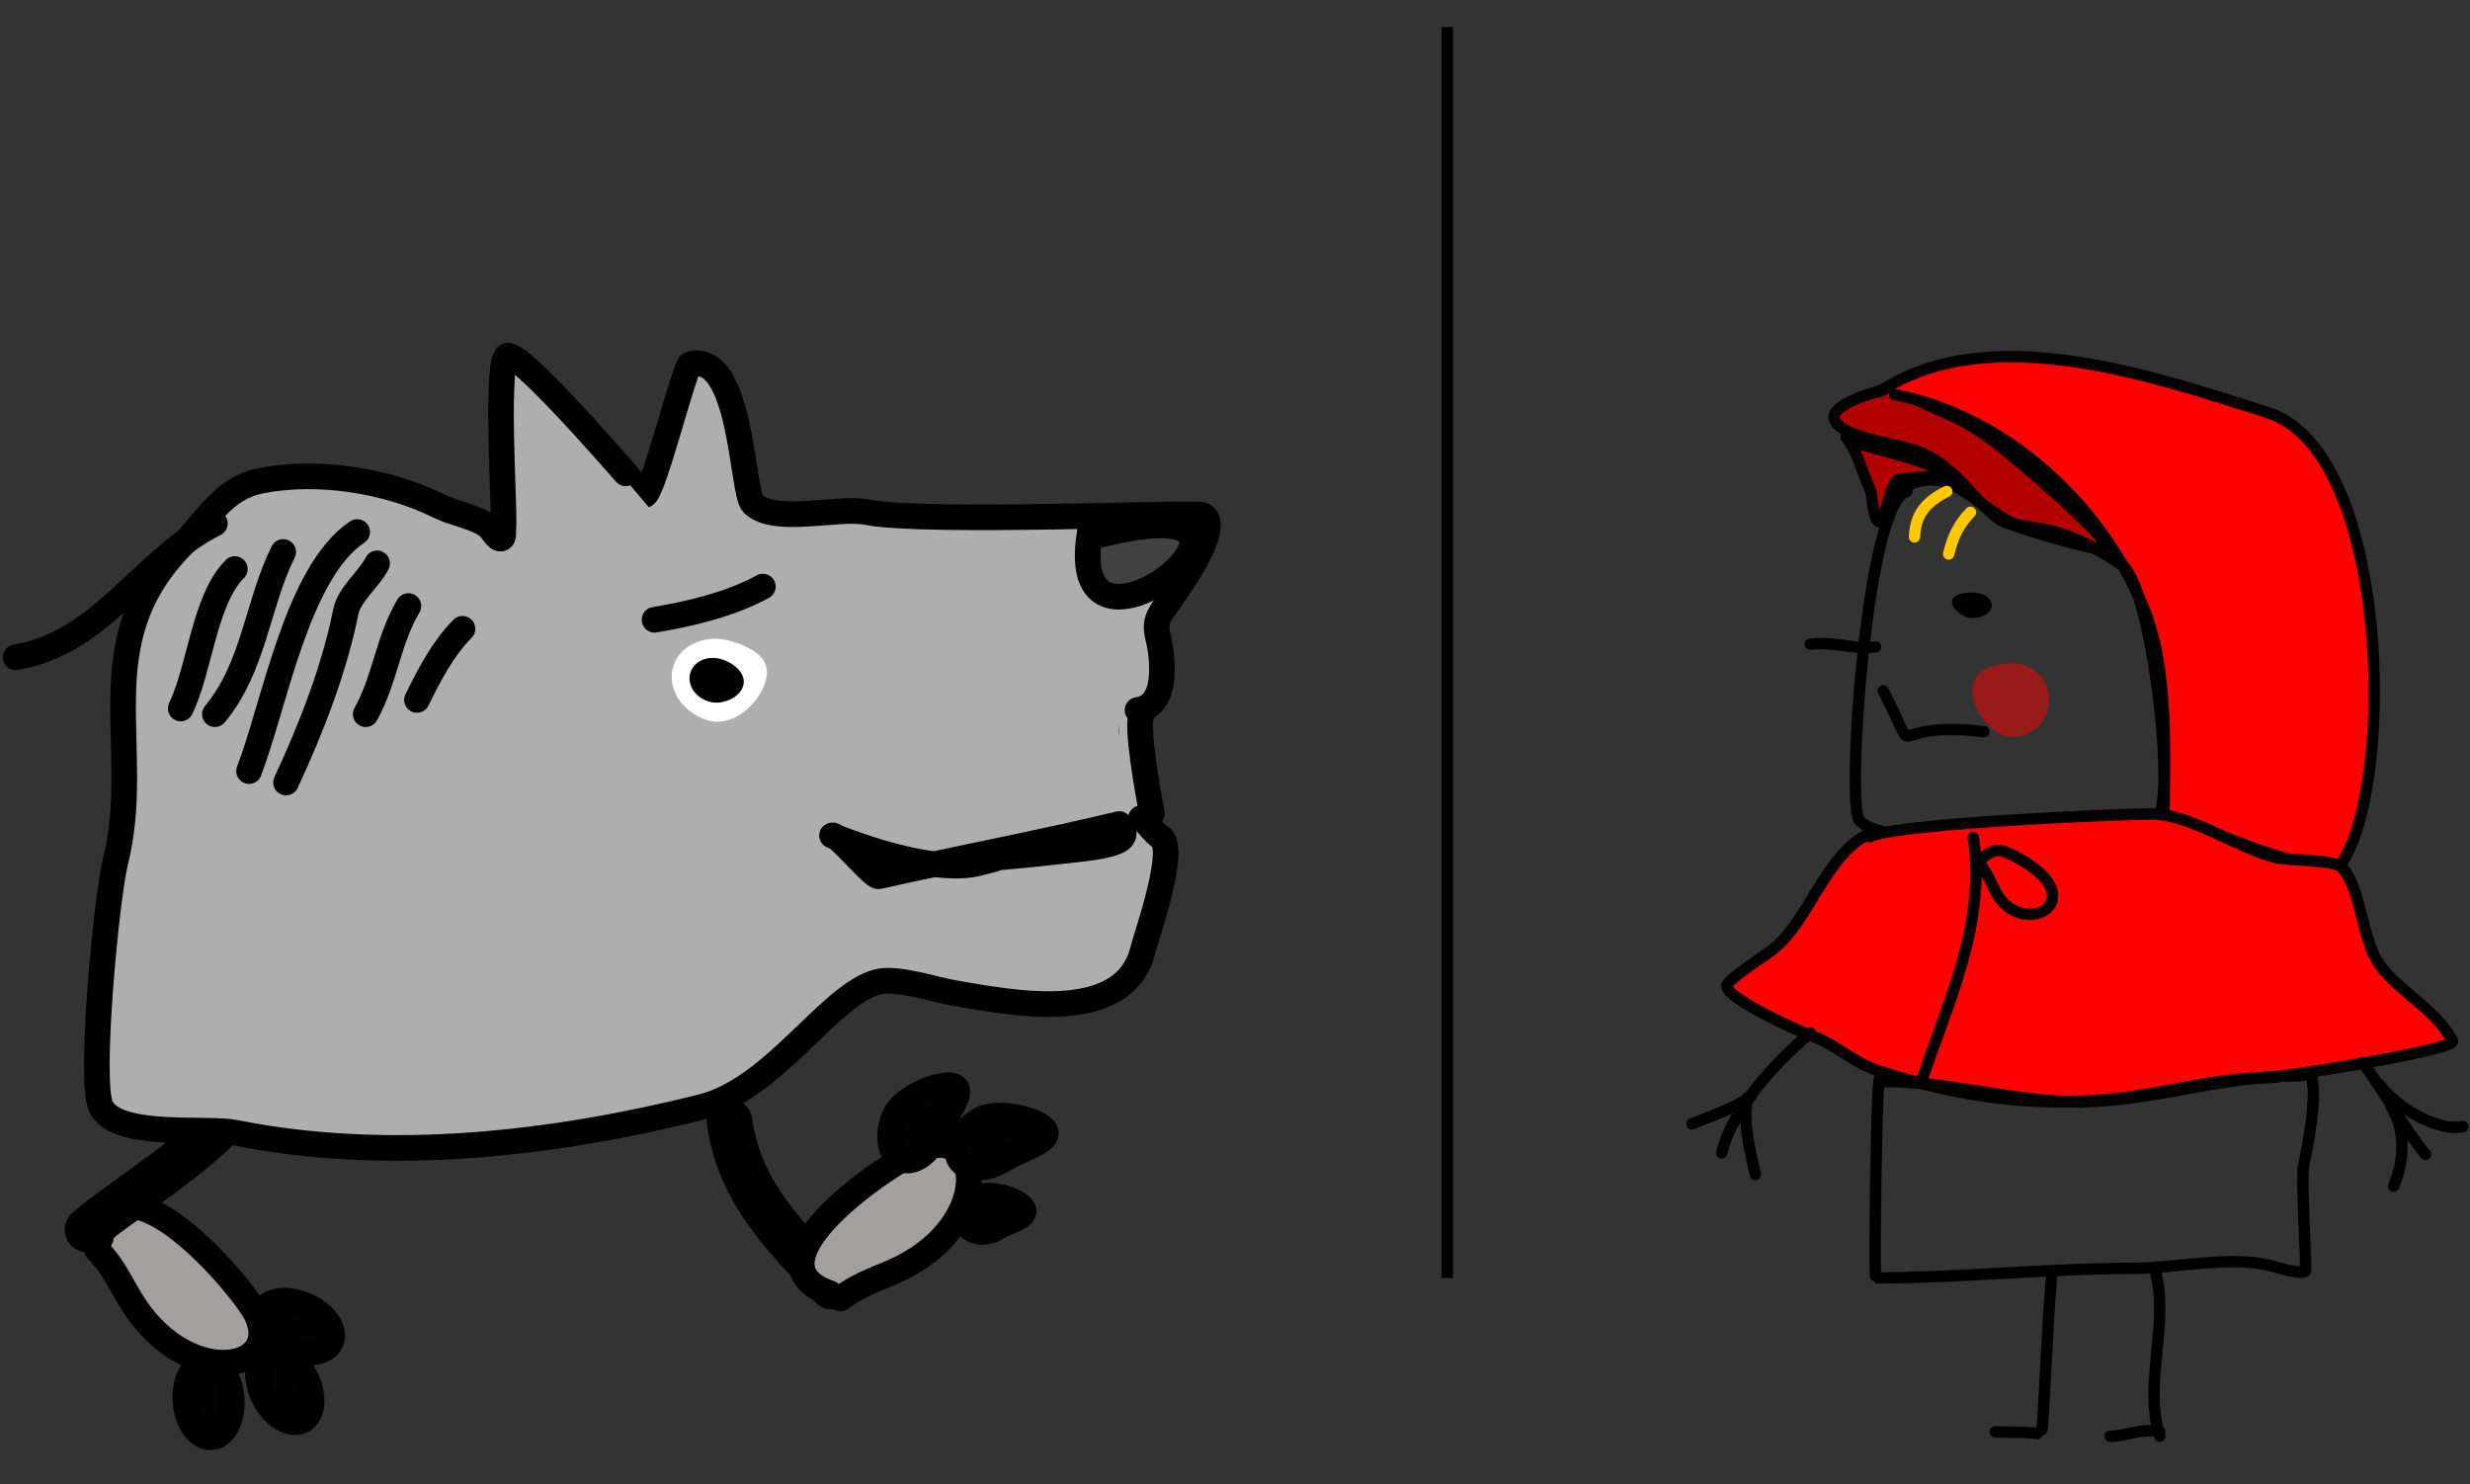 <?xml version="1.0" encoding="UTF-8"?>
<!DOCTYPE svg PUBLIC "-//W3C//DTD SVG 1.1//EN" "http://www.w3.org/Graphics/SVG/1.1/DTD/svg11.dtd">
<svg version="1.1" xmlns="http://www.w3.org/2000/svg" xmlns:xlink="http://www.w3.org/1999/xlink" x="0" y="0" width="867.829" height="521.484" viewBox="0, 0, 867.829, 521.484">
  <rect x="0" y="0" width="867.829" height="521.484" fill="#333333" stroke="none"/>
  <g id="Layer_1" transform="translate(185.579, 1746.484)">
    <g>
      <g>
        <path d="M480.748,-1610.495 C487.384,-1605.344 495.46,-1602.806 502.748,-1599.162 C507.575,-1596.748 511.27,-1594.187 515.748,-1590.829 C519.904,-1587.711 556.141,-1557.432 554.414,-1553.979 C553.232,-1551.614 519.048,-1562.354 517.081,-1563.829 C507.257,-1571.197 503.088,-1580.658 490.748,-1586.829 C483.348,-1590.529 463.545,-1591.967 459.414,-1598.162 C455.163,-1604.539 475.806,-1609.267 479.081,-1610.495" fill="#B30101"/>
        <path d="M480.748,-1610.495 C487.384,-1605.344 495.46,-1602.806 502.748,-1599.162 C507.575,-1596.748 511.27,-1594.187 515.748,-1590.829 C519.904,-1587.711 556.141,-1557.432 554.414,-1553.979 C553.232,-1551.614 519.048,-1562.354 517.081,-1563.829 C507.257,-1571.197 503.088,-1580.658 490.748,-1586.829 C483.348,-1590.529 463.545,-1591.967 459.414,-1598.162 C455.163,-1604.539 475.806,-1609.267 479.081,-1610.495" fill-opacity="0" stroke="#000000" stroke-width="4" stroke-linecap="round" stroke-linejoin="round"/>
      </g>
      <g>
        <path d="M463.058,-1592.829 C467.369,-1587.562 468.435,-1580.742 471.391,-1574.829 C472.386,-1572.839 472.523,-1563.162 474.748,-1563.162 C476.668,-1563.162 478.695,-1576.647 481.058,-1577.829 C482.299,-1578.449 499.124,-1579.429 498.391,-1580.162 C494.872,-1583.682 472.01,-1589.067 466.725,-1590.829" fill="#B30101"/>
        <path d="M463.058,-1592.829 C467.369,-1587.562 468.435,-1580.742 471.391,-1574.829 C472.386,-1572.839 472.523,-1563.162 474.748,-1563.162 C476.668,-1563.162 478.695,-1576.647 481.058,-1577.829 C482.299,-1578.449 499.124,-1579.429 498.391,-1580.162 C494.872,-1583.682 472.01,-1589.067 466.725,-1590.829" fill-opacity="0" stroke="#000000" stroke-width="4" stroke-linecap="round" stroke-linejoin="round"/>
      </g>
      <g>
        <path d="M474.748,-1608.829 C512.414,-1633.829 568.056,-1615.392 611.419,-1601.427 C653.998,-1587.715 656.4,-1470.944 636.78,-1442.51 C635.542,-1440.716 625.45,-1442.811 623.747,-1443.191 C611.372,-1445.95 599.51,-1451.336 587.82,-1455.101 C587.154,-1455.315 574.787,-1458.755 574.787,-1458.844 C574.787,-1482.466 576.591,-1511.148 567.391,-1533.368 C552.541,-1569.235 519.209,-1600.268 480.081,-1607.829" fill="#FF0000"/>
        <path d="M474.748,-1608.829 C512.414,-1633.829 568.056,-1615.392 611.419,-1601.427 C653.998,-1587.715 656.4,-1470.944 636.78,-1442.51 C635.542,-1440.716 625.45,-1442.811 623.747,-1443.191 C611.372,-1445.95 599.51,-1451.336 587.82,-1455.101 C587.154,-1455.315 574.787,-1458.755 574.787,-1458.844 C574.787,-1482.466 576.591,-1511.148 567.391,-1533.368 C552.541,-1569.235 519.209,-1600.268 480.081,-1607.829" fill-opacity="0" stroke="#000000" stroke-width="4" stroke-linecap="round" stroke-linejoin="round"/>
      </g>
      <path d="M484.415,-1573.829 C470.222,-1570.899 462.995,-1462.915 467.748,-1458.162 C475.889,-1450.021 502.598,-1454.162 513.748,-1454.162 C518.598,-1454.162 572.389,-1458.598 573.415,-1461.162 C578.089,-1472.849 569.965,-1541.351 559.748,-1548.162 C535.411,-1564.387 526.483,-1559.455 519.748,-1563.495 C503.681,-1573.135 496.834,-1584.553 479.748,-1573.162" fill-opacity="0" stroke="#000000" stroke-width="4" stroke-linecap="round" stroke-linejoin="round"/>
      <path d="M450.414,-1520.162 C458.136,-1521.198 465.82,-1518.213 473.414,-1519.162" fill-opacity="0" stroke="#000000" stroke-width="4" stroke-linecap="round" stroke-linejoin="round"/>
      <path d="M476.081,-1503.748 C490.438,-1476.371 474.13,-1493.776 511.463,-1489.442" fill-opacity="0" stroke="#000000" stroke-width="4" stroke-linecap="round" stroke-linejoin="round"/>
      <path d="M487.081,-1557.829 C487.39,-1565.942 491.312,-1570.277 498.415,-1573.829" fill-opacity="0" stroke="#FFC700" stroke-width="4" stroke-linecap="round" stroke-linejoin="round"/>
      <path d="M499.081,-1551.829 C500.418,-1557.718 502.761,-1562.509 506.748,-1566.495" fill-opacity="0" stroke="#FFC700" stroke-width="4" stroke-linecap="round" stroke-linejoin="round"/>
      <path d="M507.581,-1529.329 C503.899,-1529.329 500.248,-1532.495 500.248,-1534.98 C500.248,-1537.465 503.899,-1538.329 507.581,-1538.329 C511.263,-1538.329 514.248,-1536.314 514.248,-1533.829 C514.248,-1531.344 511.263,-1529.329 507.581,-1529.329 z" fill="#000000"/>
      <path d="M521.507,-1487.581 C514.406,-1487.581 507.364,-1496.691 507.364,-1503.842 C507.364,-1510.994 514.406,-1513.479 521.507,-1513.479 C528.607,-1513.479 534.364,-1507.681 534.364,-1500.53 C534.364,-1493.378 528.607,-1487.581 521.507,-1487.581 z" fill="#FF0000" fill-opacity="0.497"/>
      <g>
        <path d="M473.081,-1454.495 C455.018,-1447.184 450.391,-1421.479 435.414,-1411.495 C433.6,-1410.286 421.081,-1401.833 421.081,-1400.162 C421.081,-1395.518 447.264,-1383.768 451.081,-1382.495 C458.694,-1379.958 465.755,-1373.16 473.748,-1370.495 C504.154,-1360.36 531.332,-1357.523 558.081,-1360.495 C575.29,-1362.407 593.671,-1367.829 610.748,-1367.829 C615.285,-1367.829 677.719,-1377.552 676.081,-1380.829 C670.88,-1391.231 657.742,-1397.837 650.748,-1407.162 C644.016,-1416.138 644.204,-1434.706 637.081,-1441.829 C634.455,-1444.455 618.313,-1444.104 614.081,-1445.162 C601.093,-1448.409 583.639,-1460.495 570.748,-1460.495 C556.61,-1460.495 479.216,-1456.954 471.414,-1452.495" fill="#FF0000"/>
        <path d="M473.081,-1454.495 C455.018,-1447.184 450.391,-1421.479 435.414,-1411.495 C433.6,-1410.286 421.081,-1401.833 421.081,-1400.162 C421.081,-1395.518 447.264,-1383.768 451.081,-1382.495 C458.694,-1379.958 465.755,-1373.16 473.748,-1370.495 C504.154,-1360.36 531.332,-1357.523 558.081,-1360.495 C575.29,-1362.407 593.671,-1367.829 610.748,-1367.829 C615.285,-1367.829 677.719,-1377.552 676.081,-1380.829 C670.88,-1391.231 657.742,-1397.837 650.748,-1407.162 C644.016,-1416.138 644.204,-1434.706 637.081,-1441.829 C634.455,-1444.455 618.313,-1444.104 614.081,-1445.162 C601.093,-1448.409 583.639,-1460.495 570.748,-1460.495 C556.61,-1460.495 479.216,-1456.954 471.414,-1452.495" fill-opacity="0" stroke="#000000" stroke-width="4" stroke-linecap="round" stroke-linejoin="round"/>
      </g>
      <path d="M507.748,-1452.162 C512.347,-1422.019 498.794,-1394.302 489.748,-1367.162" fill-opacity="0" stroke="#000000" stroke-width="4" stroke-linecap="round" stroke-linejoin="round"/>
      <path d="M509.748,-1443.162 L509.748,-1443.162" fill-opacity="0" stroke="#FF0000" stroke-width="4" stroke-linecap="round" stroke-linejoin="round"/>
      <path d="M509.748,-1443.162 C512.255,-1440.572 513.822,-1436.68 515.414,-1433.495 C524.208,-1415.907 550.401,-1429.646 524.414,-1444.495 C516.501,-1449.017 514.742,-1448.823 509.081,-1443.162" fill-opacity="0" stroke="#000000" stroke-width="4" stroke-linecap="round" stroke-linejoin="round"/>
      <path d="M474.748,-1367.829 C473.534,-1362.113 472.943,-1297.495 473.415,-1297.495 C503.172,-1297.495 533.313,-1300.829 563.415,-1300.829 C578.203,-1300.829 597.81,-1305.397 612.081,-1301.829 C614.158,-1301.309 622.589,-1298.611 624.415,-1299.829 C624.981,-1300.206 622.842,-1331.967 623.748,-1336.495 C625.237,-1343.942 628.809,-1361.645 626.415,-1368.829 C626.244,-1369.34 622.794,-1368.495 622.081,-1368.495 C590.351,-1368.495 565.271,-1356.963 533.748,-1359.829 C515.269,-1361.509 494.615,-1366.495 476.748,-1366.495" fill-opacity="0" stroke="#000000" stroke-width="4" stroke-linecap="round" stroke-linejoin="round"/>
      <g>
        <path d="M450.415,-1383.587 C437.37,-1372.306 423.343,-1357.145 419.318,-1341.425" fill-opacity="0" stroke="#000000" stroke-width="4" stroke-linecap="round" stroke-linejoin="round"/>
        <path d="M428.478,-1360.876 C426.539,-1351.987 429.414,-1342.121 431.149,-1333.844" fill-opacity="0" stroke="#000000" stroke-width="4" stroke-linecap="round" stroke-linejoin="round"/>
        <path d="M429.488,-1361.177 C423.095,-1356.714 415.685,-1354.439 408.906,-1351.63" fill-opacity="0" stroke="#000000" stroke-width="4" stroke-linecap="round" stroke-linejoin="round"/>
      </g>
      <g>
        <path d="M644.537,-1373.155 C652.475,-1362.487 658.658,-1350.667 666.651,-1340.9" fill-opacity="0" stroke="#000000" stroke-width="4" stroke-linecap="round" stroke-linejoin="round"/>
        <path d="M650.431,-1365.442 C657.246,-1356.366 671.936,-1348.8 679.75,-1350.679" fill-opacity="0" stroke="#000000" stroke-width="4" stroke-linecap="round" stroke-linejoin="round"/>
        <path d="M654.391,-1357.923 C659.688,-1349.385 659.297,-1339.016 655.424,-1329.726" fill-opacity="0" stroke="#000000" stroke-width="4" stroke-linecap="round" stroke-linejoin="round"/>
      </g>
    </g>
    <path d="M571.608,-1300.212 C576.821,-1281.8 567.351,-1260.237 573.267,-1241.873" fill-opacity="0" stroke="#000000" stroke-width="4" stroke-linecap="round" stroke-linejoin="round"/>
    <path d="M573.267,-1243.442 C567.152,-1244.93 561.017,-1241.759 555.838,-1241.876" fill-opacity="0" stroke="#000000" stroke-width="4" stroke-linecap="round" stroke-linejoin="round"/>
    <path d="M535.231,-1297.497 C533.623,-1280.133 533.254,-1262.28 531.901,-1244.264" fill-opacity="0" stroke="#000000" stroke-width="4" stroke-linecap="round" stroke-linejoin="round"/>
    <path d="M530.137,-1242.802 C525.257,-1243.607 520.189,-1243.032 515.47,-1243.459" fill-opacity="0" stroke="#000000" stroke-width="4" stroke-linecap="round" stroke-linejoin="round"/>
    <g>
      <g>
        <path d="M-150.217,-1311.448 C-143.261,-1344.442 -100.706,-1295.093 -95.55,-1284.781 C-85.771,-1265.223 -118.595,-1258.016 -138.217,-1287.448 C-142.89,-1294.458 -145.164,-1301.062 -151.55,-1307.448" fill="#A49F9F"/>
        <path d="M-150.217,-1311.448 C-143.261,-1344.442 -100.706,-1295.093 -95.55,-1284.781 C-85.771,-1265.223 -118.595,-1258.016 -138.217,-1287.448 C-142.89,-1294.458 -145.164,-1301.062 -151.55,-1307.448" fill-opacity="0" stroke="#000000" stroke-width="9" stroke-linecap="round" stroke-linejoin="round"/>
      </g>
      <g>
        <path d="M-84.573,-1272.922 C-91.212,-1275.831 -95.134,-1281.521 -93.333,-1285.631 C-91.533,-1289.741 -84.69,-1290.715 -78.051,-1287.806 C-71.412,-1284.896 -67.489,-1279.206 -69.29,-1275.096 C-71.091,-1270.986 -77.933,-1270.013 -84.573,-1272.922 z" fill="#020202"/>
        <path d="M-84.573,-1272.922 C-91.212,-1275.831 -95.134,-1281.521 -93.333,-1285.631 C-91.533,-1289.741 -84.69,-1290.715 -78.051,-1287.806 C-71.412,-1284.896 -67.489,-1279.206 -69.29,-1275.096 C-71.091,-1270.986 -77.933,-1270.013 -84.573,-1272.922 z" fill-opacity="0" stroke="#000000" stroke-width="9"/>
      </g>
      <g>
        <path d="M-92.713,-1255.262 C-96.054,-1261.695 -95.534,-1268.587 -91.552,-1270.655 C-87.57,-1272.723 -81.633,-1269.185 -78.292,-1262.752 C-74.951,-1256.319 -75.471,-1249.428 -79.453,-1247.359 C-83.435,-1245.291 -89.372,-1248.829 -92.713,-1255.262 z" fill="#020202"/>
        <path d="M-92.713,-1255.262 C-96.054,-1261.695 -95.534,-1268.587 -91.552,-1270.655 C-87.57,-1272.723 -81.633,-1269.185 -78.292,-1262.752 C-74.951,-1256.319 -75.471,-1249.428 -79.453,-1247.359 C-83.435,-1245.291 -89.372,-1248.829 -92.713,-1255.262 z" fill-opacity="0" stroke="#000000" stroke-width="9"/>
      </g>
      <g>
        <path d="M-120.397,-1253.988 C-120.945,-1261.216 -117.762,-1267.35 -113.288,-1267.69 C-108.813,-1268.029 -104.742,-1262.444 -104.194,-1255.216 C-103.646,-1247.988 -106.829,-1241.854 -111.303,-1241.515 C-115.778,-1241.175 -119.849,-1246.76 -120.397,-1253.988 z" fill="#020202"/>
        <path d="M-120.397,-1253.988 C-120.945,-1261.216 -117.762,-1267.35 -113.288,-1267.69 C-108.813,-1268.029 -104.742,-1262.444 -104.194,-1255.216 C-103.646,-1247.988 -106.829,-1241.854 -111.303,-1241.515 C-115.778,-1241.175 -119.849,-1246.76 -120.397,-1253.988 z" fill-opacity="0" stroke="#000000" stroke-width="9"/>
      </g>
      <path d="M-154.826,-1314.451 C-141.414,-1326.026 -106.215,-1346.654 -99.159,-1363.118" fill-opacity="0" stroke="#000000" stroke-width="16" stroke-linecap="round" stroke-linejoin="round"/>
      <path d="M70.742,-1352.41 C74.355,-1326.959 90.764,-1311.693 106.742,-1294.41" fill-opacity="0" stroke="#000000" stroke-width="16" stroke-linecap="round" stroke-linejoin="round"/>
      <g>
        <path d="M106.066,-1292.085 C74.145,-1302.951 128.246,-1339.274 139.102,-1343.155 C159.692,-1350.515 162.907,-1317.063 131.333,-1301.117 C123.812,-1297.318 116.983,-1295.854 109.877,-1290.281" fill="#A49F9F"/>
        <path d="M106.066,-1292.085 C74.145,-1302.951 128.246,-1339.274 139.102,-1343.155 C159.692,-1350.515 162.907,-1317.063 131.333,-1301.117 C123.812,-1297.318 116.983,-1295.854 109.877,-1290.281" fill-opacity="0" stroke="#000000" stroke-width="9" stroke-linecap="round" stroke-linejoin="round"/>
      </g>
      <g>
        <path d="M143.691,-1348.073 C140.875,-1341.393 135.24,-1337.392 131.105,-1339.135 C126.971,-1340.878 125.902,-1347.706 128.718,-1354.385 C131.534,-1361.065 145.4,-1366.614 149.535,-1364.871 C153.669,-1363.127 146.507,-1354.752 143.691,-1348.073 z" fill="#020202"/>
        <path d="M143.691,-1348.073 C140.875,-1341.393 135.24,-1337.392 131.105,-1339.135 C126.971,-1340.878 125.902,-1347.706 128.718,-1354.385 C131.534,-1361.065 145.4,-1366.614 149.535,-1364.871 C153.669,-1363.127 146.507,-1354.752 143.691,-1348.073 z" fill-opacity="0" stroke="#000000" stroke-width="9"/>
      </g>
      <g>
        <path d="M167.018,-1339.078 C160.85,-1335.27 153.939,-1335.278 151.582,-1339.096 C149.224,-1342.914 152.313,-1349.096 158.481,-1352.905 C164.649,-1356.713 179.163,-1353.191 181.52,-1349.373 C183.878,-1345.555 173.186,-1342.886 167.018,-1339.078 z" fill="#020202"/>
        <path d="M167.018,-1339.078 C160.85,-1335.27 153.939,-1335.278 151.582,-1339.096 C149.224,-1342.914 152.313,-1349.096 158.481,-1352.905 C164.649,-1356.713 179.163,-1353.191 181.52,-1349.373 C183.878,-1345.555 173.186,-1342.886 167.018,-1339.078 z" fill-opacity="0" stroke="#000000" stroke-width="9"/>
      </g>
      <g>
        <path d="M164.749,-1315.239 C160.857,-1312.836 156.272,-1313.204 154.508,-1316.062 C152.743,-1318.92 154.468,-1323.184 158.36,-1325.587 C162.252,-1327.99 172.065,-1324.707 173.83,-1321.849 C175.594,-1318.992 168.641,-1317.642 164.749,-1315.239 z" fill="#020202"/>
        <path d="M164.749,-1315.239 C160.857,-1312.836 156.272,-1313.204 154.508,-1316.062 C152.743,-1318.92 154.468,-1323.184 158.36,-1325.587 C162.252,-1327.99 172.065,-1324.707 173.83,-1321.849 C175.594,-1318.992 168.641,-1317.642 164.749,-1315.239 z" fill-opacity="0" stroke="#000000" stroke-width="9"/>
      </g>
      <g>
        <path d="M-7.07,-1621.549 L-7.07,-1621.549 L-7.07,-1621.549 L-7.07,-1621.549 C-0.845,-1621.549 40.805,-1572.508 40.93,-1572.549 C44.035,-1573.584 55.034,-1618.075 56.93,-1618.549 C75.191,-1623.114 74.976,-1573.503 78.93,-1569.549 C86.449,-1562.031 108.923,-1568.551 118.93,-1566.549 C139.459,-1562.443 234.528,-1566.75 236.93,-1565.549 C244.599,-1561.715 226.738,-1537.293 223.93,-1533.549 C218.24,-1525.962 221.866,-1524.756 222.53,-1514.834 C222.987,-1507.979 222.601,-1498.328 214.085,-1497.014 C214.648,-1496.873 216.318,-1496.467 215.663,-1495.558 C213.203,-1493.098 217.972,-1466.671 219.163,-1460.713 C218.658,-1459.825 216.228,-1459.286 215.306,-1459.015 C217.877,-1457.231 219.386,-1454.349 221.93,-1452.549 C228.454,-1449.287 217.302,-1418.038 215.93,-1412.549 C209.251,-1385.832 168.836,-1394.398 149.93,-1397.549 C143.057,-1398.695 129.659,-1403.231 122.93,-1401.549 C105.811,-1397.269 86.552,-1363.955 60.93,-1357.549 C8.98,-1344.562 -48.825,-1337.7 -103.07,-1348.549 C-112.941,-1350.523 -144.48,-1346.37 -150.07,-1357.549 C-154.412,-1366.234 -148.115,-1431.367 -145.07,-1443.549 C-134.846,-1484.446 -155.94,-1520.679 -121.07,-1555.549 C-112.636,-1563.983 -107.155,-1574.932 -94.07,-1577.549 C-74.008,-1581.562 -49.413,-1577.721 -31.07,-1568.549 C-26.329,-1566.179 -18.191,-1564.846 -14.07,-1561.549 C-12.403,-1560.216 -10.579,-1556.04 -9.07,-1557.549 C-8.742,-1558.331 -8.834,-1558.021 -8.755,-1559.52 C-8.468,-1564.919 -8.82,-1570.389 -8.976,-1575.785 C-9.299,-1587.01 -9.802,-1598.266 -9.417,-1609.496 C-9.336,-1611.854 -9.179,-1615.062 -8.819,-1617.454 C-8.603,-1618.885 -8.426,-1620.213 -7.525,-1621.37 C-7.243,-1621.526 -7.394,-1621.466 -7.07,-1621.549 L-7.07,-1621.549 L-7.07,-1621.549 z M207.663,-1456.974 C183.476,-1451.161 159.053,-1446.391 134.733,-1441.175 C130.423,-1440.251 127.234,-1439.56 123.098,-1438.615 C121.175,-1438.175 108.185,-1454.207 106.742,-1452.92 C123.031,-1446.404 145.212,-1439.975 158.163,-1443.213 C160.524,-1443.875 163.04,-1444.31 165.276,-1445.246 C173.779,-1445.957 182.269,-1446.84 190.744,-1447.82 C194.213,-1448.222 197.724,-1448.577 201.163,-1449.213 C203.169,-1449.743 208.421,-1450.488 209.137,-1452.988 C209.575,-1454.518 208.428,-1455.815 207.663,-1456.974 L207.663,-1456.974 z M165.195,-1445.347 L165.276,-1445.246 C164.831,-1445.216 165.036,-1445.225 164.663,-1445.213 C164.338,-1445.307 164.509,-1445.24 165.195,-1445.347 L165.195,-1445.347 z M134.663,-1517.213 C132.454,-1517.213 130.663,-1515.422 130.663,-1513.213 C130.698,-1509.523 130.654,-1505.824 130.92,-1502.141 C131.053,-1500.298 131.235,-1497.445 131.847,-1495.678 C131.844,-1494.085 131.828,-1494.91 131.904,-1493.203 C131.973,-1492.145 132.089,-1491.264 132.287,-1490.51 C132.779,-1488.633 133.631,-1487.24 135.879,-1486.791 C138.235,-1486.326 140.031,-1487.477 141.305,-1489.394 C142.587,-1487.039 144.197,-1486.583 146.707,-1487.259 C148.411,-1488.271 147.791,-1487.757 148.708,-1488.614 C151.635,-1488.661 150.393,-1488.432 152.475,-1489.012 L152.976,-1489.207 L153.036,-1489.114 C154.083,-1487.915 155.669,-1487.466 157.133,-1487.833 C158.65,-1488.212 159.457,-1488.959 160.955,-1490.693 C161.337,-1491.135 161.75,-1491.636 162.273,-1492.286 C162.675,-1492.788 162.48,-1492.544 162.857,-1493.017 C162.968,-1492.597 162.883,-1492.9 163.16,-1492.12 C163.633,-1490.973 164.227,-1490.119 165.587,-1489.536 C167.893,-1488.548 169.602,-1489.233 172.845,-1491.182 C174.565,-1492.215 176.665,-1493.662 179.152,-1495.496 C179.824,-1495.994 179.592,-1495.821 179.849,-1496.013 C179.879,-1495.012 180.5,-1494.222 181.163,-1493.564 L181.163,-1488.834 L185.948,-1489.791 C187.699,-1490.528 187.699,-1490.528 187.878,-1490.77 C188.085,-1490.968 187.994,-1490.877 188.151,-1491.04 L188.405,-1491.013 L188.414,-1490.979 C188.769,-1489.746 189.13,-1488.951 190.102,-1488.14 C191.262,-1487.279 192.522,-1486.458 194.079,-1486.538 C194.924,-1484.805 196.465,-1484.147 198.321,-1484.267 C199.648,-1484.477 200.327,-1485.186 201.061,-1486.214 C202.993,-1487.17 203.422,-1489.304 202.877,-1491.198 C202.27,-1492.715 201.642,-1493.809 200.77,-1494.64 C200.193,-1495.122 200.429,-1494.987 200.132,-1495.147 C199.621,-1497.153 198.4,-1498.686 196.646,-1499.728 C195.247,-1500.265 195.997,-1500.085 194.383,-1500.218 L194.039,-1500.893 C193.336,-1502.053 192.324,-1502.945 190.729,-1503.173 L190.437,-1503.191 L190.55,-1503.526 C191.003,-1505.007 190.975,-1506.534 190.241,-1508.002 C188.761,-1509.805 188.761,-1509.805 187.185,-1510.182 C186.149,-1510.212 186.149,-1510.212 185.653,-1510.09 C185.018,-1509.882 185.018,-1509.882 184.766,-1509.75 C184.569,-1509.648 184.409,-1509.549 184.23,-1509.429 C184.035,-1509.299 183.809,-1509.135 183.519,-1508.918 C183.088,-1508.595 182.553,-1508.182 181.555,-1507.405 L181.232,-1507.153 C179.321,-1506.965 180.183,-1507.101 178.637,-1506.796 C177.003,-1506.429 175.915,-1506.068 172.484,-1504.842 C172.059,-1504.69 171.75,-1504.58 171.448,-1504.474 C169.615,-1503.851 170.585,-1504.162 168.533,-1503.55 C167.722,-1504.367 168.182,-1503.906 167.149,-1504.927 C165.571,-1505.558 164.147,-1505.26 162.851,-1504.525 C161.603,-1503.685 162.181,-1504.132 161.107,-1503.195 C159.202,-1502.986 159.935,-1503.223 158.836,-1502.777 C158.104,-1503.372 158.495,-1503.119 157.665,-1503.541 C153.644,-1504.851 150.676,-1502.001 148.067,-1499.322 C147.729,-1499.95 147.317,-1500.531 146.867,-1501.083 C145.976,-1502.115 144.855,-1502.854 143.448,-1503.135 C142.297,-1503.274 141.061,-1503.363 140.097,-1502.581 C140.223,-1504.606 140.379,-1506.632 140.623,-1508.647 C140.789,-1510.385 140.15,-1511.698 138.665,-1512.589 L138.663,-1513.213 C138.663,-1515.422 136.872,-1517.213 134.663,-1517.213 z" fill="#AEAEAE"/>
        <path d="M-7.07,-1621.549 L-7.07,-1621.549 L-7.07,-1621.549 L-7.07,-1621.549 C-0.845,-1621.549 40.805,-1572.508 40.93,-1572.549 C44.035,-1573.584 55.034,-1618.075 56.93,-1618.549 C75.191,-1623.114 74.976,-1573.503 78.93,-1569.549 C86.449,-1562.031 108.923,-1568.551 118.93,-1566.549 C139.459,-1562.443 234.528,-1566.75 236.93,-1565.549 C244.599,-1561.715 226.738,-1537.293 223.93,-1533.549 C218.24,-1525.962 221.866,-1524.756 222.53,-1514.834 C222.987,-1507.979 222.601,-1498.328 214.085,-1497.014 C214.648,-1496.873 216.318,-1496.467 215.663,-1495.558 C213.203,-1493.098 217.972,-1466.671 219.163,-1460.713 C218.658,-1459.825 216.228,-1459.286 215.306,-1459.015 C217.877,-1457.231 219.386,-1454.349 221.93,-1452.549 C228.454,-1449.287 217.302,-1418.038 215.93,-1412.549 C209.251,-1385.832 168.836,-1394.398 149.93,-1397.549 C143.057,-1398.695 129.659,-1403.231 122.93,-1401.549 C105.811,-1397.269 86.552,-1363.955 60.93,-1357.549 C8.98,-1344.562 -48.825,-1337.7 -103.07,-1348.549 C-112.941,-1350.523 -144.48,-1346.37 -150.07,-1357.549 C-154.412,-1366.234 -148.115,-1431.367 -145.07,-1443.549 C-134.846,-1484.446 -155.94,-1520.679 -121.07,-1555.549 C-112.636,-1563.983 -107.155,-1574.932 -94.07,-1577.549 C-74.008,-1581.562 -49.413,-1577.721 -31.07,-1568.549 C-26.329,-1566.179 -18.191,-1564.846 -14.07,-1561.549 C-12.403,-1560.216 -10.579,-1556.04 -9.07,-1557.549 C-8.742,-1558.331 -8.834,-1558.021 -8.755,-1559.52 C-8.468,-1564.919 -8.82,-1570.389 -8.976,-1575.785 C-9.299,-1587.01 -9.802,-1598.266 -9.417,-1609.496 C-9.336,-1611.854 -9.179,-1615.062 -8.819,-1617.454 C-8.603,-1618.885 -8.426,-1620.213 -7.525,-1621.37 C-7.243,-1621.526 -7.394,-1621.466 -7.07,-1621.549 L-7.07,-1621.549 L-7.07,-1621.549 z M207.663,-1456.974 C183.476,-1451.161 159.053,-1446.391 134.733,-1441.175 C130.423,-1440.251 127.234,-1439.56 123.098,-1438.615 C121.175,-1438.175 108.185,-1454.207 106.742,-1452.92 C123.031,-1446.404 145.212,-1439.975 158.163,-1443.213 C160.524,-1443.875 163.04,-1444.31 165.276,-1445.246 C173.779,-1445.957 182.269,-1446.84 190.744,-1447.82 C194.213,-1448.222 197.724,-1448.577 201.163,-1449.213 C203.169,-1449.743 208.421,-1450.488 209.137,-1452.988 C209.575,-1454.518 208.428,-1455.815 207.663,-1456.974 L207.663,-1456.974 z M165.195,-1445.347 L165.276,-1445.246 C164.831,-1445.216 165.036,-1445.225 164.663,-1445.213 C164.338,-1445.307 164.509,-1445.24 165.195,-1445.347 L165.195,-1445.347 z M134.663,-1517.213 C132.454,-1517.213 130.663,-1515.422 130.663,-1513.213 C130.698,-1509.523 130.654,-1505.824 130.92,-1502.141 C131.053,-1500.298 131.235,-1497.445 131.847,-1495.678 C131.844,-1494.085 131.828,-1494.91 131.904,-1493.203 C131.973,-1492.145 132.089,-1491.264 132.287,-1490.51 C132.779,-1488.633 133.631,-1487.24 135.879,-1486.791 C138.235,-1486.326 140.031,-1487.477 141.305,-1489.394 C142.587,-1487.039 144.197,-1486.583 146.707,-1487.259 C148.411,-1488.271 147.791,-1487.757 148.708,-1488.614 C151.635,-1488.661 150.393,-1488.432 152.475,-1489.012 L152.976,-1489.207 L153.036,-1489.114 C154.083,-1487.915 155.669,-1487.466 157.133,-1487.833 C158.65,-1488.212 159.457,-1488.959 160.955,-1490.693 C161.337,-1491.135 161.75,-1491.636 162.273,-1492.286 C162.675,-1492.788 162.48,-1492.544 162.857,-1493.017 C162.968,-1492.597 162.883,-1492.9 163.16,-1492.12 C163.633,-1490.973 164.227,-1490.119 165.587,-1489.536 C167.893,-1488.548 169.602,-1489.233 172.845,-1491.182 C174.565,-1492.215 176.665,-1493.662 179.152,-1495.496 C179.824,-1495.994 179.592,-1495.821 179.849,-1496.013 C179.879,-1495.012 180.5,-1494.222 181.163,-1493.564 L181.163,-1488.834 L185.948,-1489.791 C187.699,-1490.528 187.699,-1490.528 187.878,-1490.77 C188.085,-1490.968 187.994,-1490.877 188.151,-1491.04 L188.405,-1491.013 L188.414,-1490.979 C188.769,-1489.746 189.13,-1488.951 190.102,-1488.14 C191.262,-1487.279 192.522,-1486.458 194.079,-1486.538 C194.924,-1484.805 196.465,-1484.147 198.321,-1484.267 C199.648,-1484.477 200.327,-1485.186 201.061,-1486.214 C202.993,-1487.17 203.422,-1489.304 202.877,-1491.198 C202.27,-1492.715 201.642,-1493.809 200.77,-1494.64 C200.193,-1495.122 200.429,-1494.987 200.132,-1495.147 C199.621,-1497.153 198.4,-1498.686 196.646,-1499.728 C195.247,-1500.265 195.997,-1500.085 194.383,-1500.218 L194.039,-1500.893 C193.336,-1502.053 192.324,-1502.945 190.729,-1503.173 L190.437,-1503.191 L190.55,-1503.526 C191.003,-1505.007 190.975,-1506.534 190.241,-1508.002 C188.761,-1509.805 188.761,-1509.805 187.185,-1510.182 C186.149,-1510.212 186.149,-1510.212 185.653,-1510.09 C185.018,-1509.882 185.018,-1509.882 184.766,-1509.75 C184.569,-1509.648 184.409,-1509.549 184.23,-1509.429 C184.035,-1509.299 183.809,-1509.135 183.519,-1508.918 C183.088,-1508.595 182.553,-1508.182 181.555,-1507.405 L181.232,-1507.153 C179.321,-1506.965 180.183,-1507.101 178.637,-1506.796 C177.003,-1506.429 175.915,-1506.068 172.484,-1504.842 C172.059,-1504.69 171.75,-1504.58 171.448,-1504.474 C169.615,-1503.851 170.585,-1504.162 168.533,-1503.55 C167.722,-1504.367 168.182,-1503.906 167.149,-1504.927 C165.571,-1505.558 164.147,-1505.26 162.851,-1504.525 C161.603,-1503.685 162.181,-1504.132 161.107,-1503.195 C159.202,-1502.986 159.935,-1503.223 158.836,-1502.777 C158.104,-1503.372 158.495,-1503.119 157.665,-1503.541 C153.644,-1504.851 150.676,-1502.001 148.067,-1499.322 C147.729,-1499.95 147.317,-1500.531 146.867,-1501.083 C145.976,-1502.115 144.855,-1502.854 143.448,-1503.135 C142.297,-1503.274 141.061,-1503.363 140.097,-1502.581 C140.223,-1504.606 140.379,-1506.632 140.623,-1508.647 C140.789,-1510.385 140.15,-1511.698 138.665,-1512.589 L138.663,-1513.213 C138.663,-1515.422 136.872,-1517.213 134.663,-1517.213 z" fill-opacity="0" stroke="#000000" stroke-width="9" stroke-linecap="round" stroke-linejoin="round"/>
      </g>
      <path d="M-180.079,-1515.558 C-149.611,-1520.624 -135.756,-1549.719 -110.079,-1562.558" fill-opacity="0" stroke="#000000" stroke-width="9" stroke-linecap="round" stroke-linejoin="round"/>
      <g>
        <path d="M197.921,-1562.558 C184.144,-1497.521 281.674,-1578.746 200.921,-1558.558" fill="#414141"/>
        <path d="M197.921,-1562.558 C184.144,-1497.521 281.674,-1578.746 200.921,-1558.558" fill-opacity="0" stroke="#000000" stroke-width="9" stroke-linecap="round" stroke-linejoin="round"/>
      </g>
      <path d="M-122.079,-1497.558 C-115.302,-1511.55 -113.797,-1535.839 -103.079,-1546.558" fill-opacity="0" stroke="#000000" stroke-width="9" stroke-linecap="round" stroke-linejoin="round"/>
      <path d="M-110.079,-1495.558 C-96.25,-1512.215 -95.149,-1534.418 -86.079,-1552.558" fill-opacity="0" stroke="#000000" stroke-width="9" stroke-linecap="round" stroke-linejoin="round"/>
      <path d="M-98.079,-1475.558 C-89.131,-1498.661 -81.29,-1545.417 -60.079,-1559.558" fill-opacity="0" stroke="#000000" stroke-width="9" stroke-linecap="round" stroke-linejoin="round"/>
      <path d="M-85.079,-1471.558 C-76.218,-1490.568 -68.107,-1511.415 -64.079,-1531.558 C-62.833,-1537.784 -55.862,-1542.991 -53.079,-1548.558" fill-opacity="0" stroke="#000000" stroke-width="9" stroke-linecap="round" stroke-linejoin="round"/>
      <path d="M-57.079,-1495.558 C-50.32,-1507.667 -49.137,-1521.793 -42.079,-1533.558" fill-opacity="0" stroke="#000000" stroke-width="9" stroke-linecap="round" stroke-linejoin="round"/>
      <path d="M-39.079,-1500.558 C-34.845,-1509.198 -29.947,-1518.69 -23.079,-1525.558" fill-opacity="0" stroke="#000000" stroke-width="9" stroke-linecap="round" stroke-linejoin="round"/>
      <path d="M44.387,-1528.732 C56.954,-1530.811 71.02,-1534.147 82.455,-1540.384" fill-opacity="0" stroke="#000000" stroke-width="9" stroke-linecap="round" stroke-linejoin="round"/>
      <path d="M62.846,-1493.48 C53.891,-1496.301 48.583,-1504.78 50.989,-1512.418 C53.396,-1520.056 62.606,-1523.961 71.561,-1521.139 C80.516,-1518.318 85.719,-1514.385 83.312,-1506.747 C80.906,-1499.109 71.801,-1490.658 62.846,-1493.48 z" fill="#FFFFFF"/>
      <path d="M63.33,-1500.037 C58.537,-1501.548 55.696,-1506.086 56.984,-1510.175 C58.272,-1514.263 63.202,-1516.353 67.995,-1514.843 C72.789,-1513.332 76.798,-1509.502 75.51,-1505.413 C74.222,-1501.325 68.124,-1498.527 63.33,-1500.037 z" fill="#000000"/>
      <path d="M118.851,-1527.574 L207.517,-1527.574 L207.517,-1472.058 L118.851,-1472.058 L118.851,-1527.574 z" fill="#AEAEAE"/>
    </g>
    <path d="M322.903,-1736.984 L322.903,-1297.495" fill-opacity="0" stroke="#000000" stroke-width="4"/>
  </g>
</svg>
